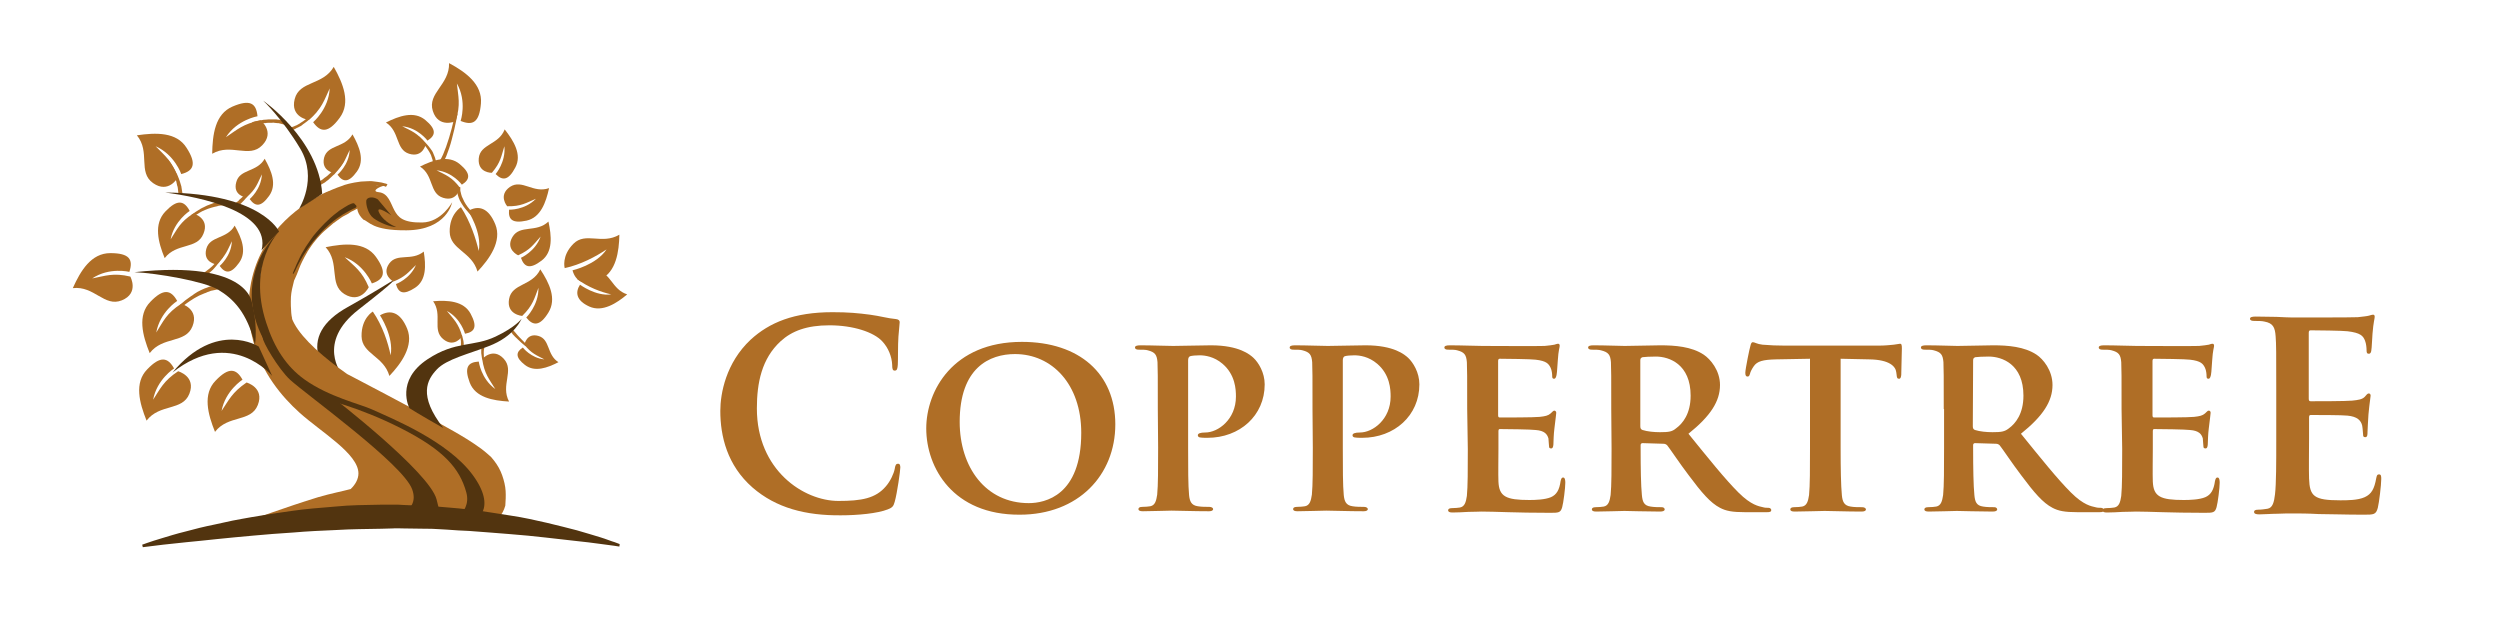 <?xml version="1.0" encoding="utf-8"?><svg version="1.1" id="Layer_1" xmlns="http://www.w3.org/2000/svg" xmlns:xlink="http://www.w3.org/1999/xlink" x="0px" y="0px"	 viewBox="0 0 800 200" enable-background="new 0 0 800 200" xml:space="preserve"><path fill="#AF6E26" d="M147.8,107.2c0,0,0.3,0.9,0.5,1.9c0.1,0.5,0.1,1,0.1,1.4c0,0.4,0,0.7,0,0.7l-1-0.2c0,0,0-0.1,0-0.1	c0-0.1,0-0.2,0.1-0.4c0-0.3,0-0.8,0-1.3c-0.1-0.9-0.3-1.9-0.3-1.9L147.8,107.2"/><path fill="#AF6E26" d="M154.3,115c0,0-0.2-1-0.3-2c0-0.5,0-1,0-1.4c0.1-0.4,0.1-0.7,0.1-0.7l0.9,0.3c0,0,0,0.1,0,0.1	c0,0.1-0.1,0.2-0.1,0.4c-0.1,0.3-0.1,0.8-0.1,1.3c0,1,0.1,1.9,0.1,1.9L154.3,115"/><path fill="#AF6E26" d="M168.2,110.8c0,0-1.3-1-2.5-2.2c-0.6-0.6-1.2-1.1-1.6-1.6c-0.4-0.5-0.6-0.9-0.6-0.9l0.9-0.4	c0,0,0,0.1,0.1,0.2c0.1,0.1,0.1,0.3,0.4,0.5c0.3,0.4,0.9,1.1,1.4,1.6c1.1,1.2,2.3,2.3,2.3,2.3L168.2,110.8"/><path fill="#AF6E26" d="M61.1,68.9c0,0,0.6-0.5,1.5-1.1c0.5-0.3,1-0.6,1.6-1c0.3-0.2,0.6-0.3,1-0.5c0.3-0.2,0.7-0.3,1-0.5	c0.7-0.2,1.4-0.6,2.1-0.8c0.3-0.1,0.7-0.2,1-0.3c0.3-0.1,0.6-0.2,0.9-0.2c1.1-0.2,1.9-0.2,1.9-0.2v1.3c0,0-0.7,0.1-1.8,0.2	c-0.3,0-0.5,0.1-0.8,0.2c-0.3,0.1-0.6,0.1-0.9,0.2c-0.6,0.1-1.3,0.4-2,0.6c-0.3,0.1-0.7,0.3-1,0.4c-0.3,0.1-0.6,0.3-0.9,0.4	C64,68,63.4,68.3,63,68.6c-0.5,0.3-0.8,0.5-1.1,0.7c-0.2,0.2-0.4,0.3-0.4,0.3L61.1,68.9"/><path fill="#AF6E26" d="M71.5,82.1c0,0-0.4,0.6-1.1,1.5c-0.3,0.5-0.8,0.9-1.2,1.5c-0.2,0.3-0.5,0.5-0.7,0.8	c-0.3,0.3-0.5,0.6-0.8,0.8c-0.6,0.5-1.1,1-1.7,1.4c-0.3,0.2-0.6,0.4-0.8,0.6c-0.3,0.2-0.5,0.4-0.8,0.5c-1,0.5-1.7,0.9-1.7,0.9	l-0.4-1.2c0,0,0.6-0.3,1.6-0.8c0.3-0.1,0.5-0.3,0.7-0.4c0.3-0.2,0.5-0.3,0.8-0.5c0.6-0.4,1.1-0.9,1.7-1.3c0.3-0.2,0.5-0.5,0.8-0.7	c0.2-0.2,0.5-0.5,0.7-0.7c0.4-0.5,0.9-0.9,1.2-1.4c0.4-0.4,0.6-0.8,0.8-1c0.2-0.2,0.3-0.4,0.3-0.4L71.5,82.1"/><path fill="#AF6E26" d="M110.2,51.4c0,0-0.4,0.7-1,1.6c-0.3,0.5-0.7,1-1.1,1.5c-0.2,0.3-0.5,0.5-0.7,0.8c-0.2,0.3-0.5,0.6-0.8,0.8	c-0.6,0.5-1.1,1.1-1.6,1.5c-0.3,0.2-0.6,0.4-0.8,0.6c-0.3,0.2-0.5,0.4-0.8,0.5c-1,0.6-1.7,1-1.7,1l-0.5-1.2c0,0,0.6-0.3,1.6-0.8	c0.2-0.1,0.5-0.3,0.7-0.5c0.2-0.2,0.5-0.4,0.8-0.6c0.6-0.4,1-0.9,1.6-1.4c0.3-0.2,0.5-0.5,0.8-0.8c0.2-0.3,0.5-0.5,0.7-0.8	c0.4-0.5,0.9-1,1.1-1.4c0.3-0.4,0.6-0.8,0.8-1s0.3-0.4,0.3-0.4L110.2,51.4"/><path fill="#AF6E26" d="M57.7,97.5c0,0,0.1-0.1,0.4-0.4c0.3-0.2,0.7-0.6,1.2-1c0.5-0.4,1.1-0.8,1.8-1.3c0.3-0.2,0.7-0.4,1-0.7	c0.4-0.2,0.7-0.5,1.1-0.7c0.8-0.4,1.5-0.8,2.3-1.1c0.4-0.1,0.8-0.3,1.1-0.4s0.7-0.3,1-0.3c1.3-0.3,2.1-0.5,2.1-0.5l0.1,1.5	c0,0-0.8,0.1-2,0.4c-0.3,0-0.6,0.2-0.9,0.3s-0.7,0.2-1,0.4c-0.7,0.2-1.4,0.6-2.2,0.9c-0.4,0.2-0.7,0.4-1.1,0.6	c-0.4,0.2-0.7,0.4-1,0.6c-0.6,0.4-1.3,0.8-1.8,1.2c-0.5,0.4-0.9,0.7-1.2,0.9c-0.3,0.2-0.4,0.4-0.4,0.4L57.7,97.5"/><path fill="#AF6E26" d="M82.4,57.2c0,0-0.3,0.7-0.8,1.7c-0.2,0.5-0.6,1.1-0.9,1.7c-0.2,0.3-0.4,0.6-0.6,0.9	c-0.2,0.3-0.4,0.6-0.6,0.9c-0.5,0.6-0.9,1.2-1.4,1.7c-0.2,0.2-0.5,0.5-0.7,0.7c-0.2,0.2-0.4,0.5-0.7,0.6c-0.9,0.7-1.5,1.2-1.5,1.2	l-0.6-1.1c0,0,0.6-0.4,1.4-1c0.2-0.1,0.4-0.3,0.6-0.6c0.2-0.2,0.5-0.4,0.7-0.6c0.5-0.4,0.9-1,1.4-1.5c0.2-0.3,0.4-0.6,0.7-0.8	c0.2-0.3,0.4-0.6,0.6-0.8c0.4-0.6,0.7-1.1,1-1.6c0.3-0.5,0.5-0.8,0.6-1.1c0.1-0.3,0.2-0.4,0.2-0.4L82.4,57.2"/><path fill="#AF6E26" d="M53.7,51c0,0,0.5,0.6,1.1,1.5c0.3,0.5,0.6,1,1,1.6c0.2,0.3,0.3,0.6,0.5,1c0.2,0.3,0.4,0.7,0.5,1	c0.3,0.7,0.6,1.4,0.8,2.1c0.1,0.3,0.2,0.7,0.3,1c0.1,0.3,0.2,0.6,0.2,0.9c0.2,1.2,0.3,1.9,0.3,1.9l-1.3,0c0,0-0.1-0.7-0.2-1.8	c0-0.3-0.1-0.5-0.2-0.8c-0.1-0.3-0.1-0.6-0.2-0.9c-0.1-0.7-0.4-1.3-0.7-2c-0.1-0.3-0.3-0.7-0.4-1c-0.1-0.3-0.3-0.6-0.4-0.9	c-0.3-0.6-0.6-1.2-0.9-1.6c-0.3-0.5-0.5-0.8-0.7-1.1c-0.2-0.2-0.3-0.4-0.3-0.4L53.7,51"/><path fill="#AF6E26" d="M80.7,39.1c0,0,0.6-0.2,1.6-0.4c0.5-0.1,1.1-0.2,1.7-0.3c0.3-0.1,0.6-0.1,1-0.1c0.3,0,0.7-0.1,1-0.1	c0.3,0,0.7,0,1,0c0.3,0,0.7,0,1,0c0.3,0,0.6,0,0.9,0.1c0.3,0,0.6,0,0.8,0.1c1,0.2,1.7,0.4,1.7,0.4l-0.4,1.1c0,0-0.6-0.2-1.5-0.4	c-0.2-0.1-0.5-0.1-0.8-0.1c-0.3,0-0.6-0.1-0.9-0.1c-0.3-0.1-0.6,0-0.9,0c-0.3,0-0.6,0-1,0c-0.3,0-0.6,0-1,0.1c-0.3,0-0.6,0-0.9,0.1	c-0.6,0.1-1.2,0.2-1.6,0.2c-0.5,0.1-0.9,0.2-1.1,0.2c-0.3,0.1-0.4,0.1-0.4,0.1L80.7,39.1"/><path fill="#AF6E26" d="M101.3,35.8c0,0-0.4,0.5-1.1,1.2c-0.3,0.4-0.8,0.8-1.2,1.2c-0.2,0.2-0.5,0.4-0.7,0.6	c-0.3,0.2-0.5,0.4-0.8,0.6c-0.3,0.2-0.6,0.4-0.8,0.6s-0.5,0.4-0.8,0.5c-0.3,0.2-0.6,0.3-0.8,0.4c-0.3,0.1-0.5,0.3-0.7,0.4	c-1,0.4-1.6,0.6-1.6,0.6L92.4,41c0,0,0.6-0.2,1.5-0.5c0.2-0.1,0.4-0.2,0.7-0.3s0.5-0.2,0.8-0.4c0.3-0.1,0.5-0.3,0.8-0.5	c0.3-0.2,0.5-0.3,0.8-0.5c0.3-0.2,0.5-0.4,0.8-0.6c0.2-0.2,0.5-0.4,0.7-0.6c0.5-0.4,0.9-0.8,1.2-1.1c0.4-0.3,0.6-0.6,0.8-0.8	c0.2-0.2,0.3-0.3,0.3-0.3L101.3,35.8"/><path fill="#AF6E26" d="M146.4,36.4c0,0-0.7,4.1-1.8,8.1c-0.5,2-1.2,4-1.8,5.5c-0.3,0.7-0.6,1.3-0.9,1.7c-0.2,0.4-0.4,0.6-0.4,0.6	l-0.9-0.7c0,0,0.1-0.2,0.4-0.6c0.2-0.4,0.5-0.9,0.8-1.6c0.6-1.4,1.3-3.3,1.9-5.3c1.2-3.9,2-8,2-8L146.4,36.4"/><path fill="#AF6E26" d="M134.1,43.7c0,0,0.5,0.4,1.2,1.1s1.6,1.6,2.4,2.7c0.4,0.5,0.8,1.1,1,1.7s0.5,1.1,0.6,1.6	c0.1,0.3,0.1,0.5,0.2,0.7s0.1,0.4,0.1,0.6c0,0.3,0,0.5,0,0.5l-1.1,0c0,0,0-0.2,0-0.4c0-0.1,0-0.3,0-0.5c0-0.2-0.1-0.4-0.1-0.6	c-0.1-0.4-0.3-0.9-0.5-1.5c-0.2-0.5-0.6-1.1-0.9-1.6c-0.7-1.1-1.5-2-2.2-2.7c-0.7-0.7-1.1-1.1-1.1-1.1L134.1,43.7"/><path fill="#AF6E26" d="M151.1,69.2c0,0-0.5-0.4-1.2-1.2s-1.5-1.7-2.2-2.9c-0.4-0.6-0.7-1.2-0.9-1.8c-0.2-0.6-0.4-1.2-0.5-1.7	c0-0.3-0.1-0.5-0.1-0.7c0-0.2,0-0.4,0-0.6c0-0.3,0-0.5,0-0.5l1.1,0.1c0,0,0,0.2,0,0.4c0,0.1,0,0.3,0,0.5c0,0.2,0,0.4,0.1,0.6	c0.1,0.4,0.2,1,0.4,1.5c0.2,0.5,0.5,1.1,0.8,1.7c0.6,1.1,1.4,2.1,2,2.8c0.6,0.7,1.1,1.2,1.1,1.2L151.1,69.2"/><path fill="#52340F" d="M109.4,119.7c0,0-8.3-10,5.3-20.6s11.1-9.4,11.1-9.4s-6.7,4.2-14.6,8.6c-7.9,4.4-11.1,9.9-9.1,16.3	C107.8,118.5,109.4,119.7,109.4,119.7"/><path fill="#AF6E26" d="M58,97.2c0,0,5.8,1.6,3.6,7.2s-9.5,3.1-13.7,8.6c-2.3-5.7-4-12.1,0.2-16.4c4.2-4.4,6.6-3.9,8.6-0.3	c0,0-5.5,3.5-6.7,10.1C52.3,102.8,53.2,100.3,58,97.2"/><path fill="#AF6E26" d="M57,118.8c0,0,5.8,1.6,3.6,7.2c-2.2,5.6-9.5,3.1-13.7,8.6c-2.3-5.7-4-12.1,0.2-16.4c4.2-4.4,6.6-3.9,8.6-0.3	c0,0-5.5,3.5-6.7,10C51.3,124.4,52.3,121.9,57,118.8"/><path fill="#AF6E26" d="M78.9,122.4c0,0,5.8,1.6,3.6,7.2c-2.2,5.6-9.5,3.1-13.7,8.6c-2.3-5.7-4-12.1,0.2-16.4	c4.2-4.4,6.6-3.9,8.6-0.3c0,0-5.5,3.5-6.7,10C73.2,128.1,74.2,125.6,78.9,122.4"/><path fill="#AF6E26" d="M61.9,68.3c0,0,5.3,1.5,3.2,6.5c-2,5.1-8.6,2.8-12.4,7.8c-2.1-5.1-3.6-10.9,0.2-14.9c3.8-4,6-3.6,7.8-0.2	c0,0-5,3.2-6.1,9.1C56.7,73.4,57.5,71.1,61.9,68.3"/><path fill="#AF6E26" d="M145.8,38.8c0,0-5.5,2.4-7.3-3.3s5.4-8.4,5.2-15.3c5.4,2.9,10.7,6.8,10.2,12.9c-0.5,6.1-2.6,7.2-6.5,5.6	c0,0,2.1-6.2-1.2-12C146.6,30.8,147.5,33.4,145.8,38.8"/><path fill="#AF6E26" d="M136.3,46c0,0-0.9,4.6-5.4,3.2c-4.4-1.4-2.9-7.1-7.4-10c4.2-2.1,9-3.8,12.6-0.8c3.6,3,3.4,4.9,0.7,6.6	c0,0-3-4.1-8.1-4.6C131.6,41.9,133.6,42.5,136.3,46"/><path fill="#AF6E26" d="M147.2,60.1c0,0-0.9,4.6-5.4,3.2s-2.9-7.1-7.4-10c4.2-2.1,9.1-3.8,12.7-0.8c3.6,3,3.4,4.9,0.7,6.6	c0,0-3-4.1-8.1-4.6C142.6,56,144.6,56.6,147.2,60.1"/><path fill="#AF6E26" d="M157.4,55.3c0,0-4.6,0.1-4.2-4.6s6.4-4.3,8.3-9.3c2.9,3.7,5.6,8.1,3.4,12.2c-2.2,4.2-4.1,4.3-6.3,2.1	c0,0,3.3-3.8,2.8-8.9C160.4,49.9,160.3,51.9,157.4,55.3"/><path fill="#AF6E26" d="M162.3,66c0,0-3-3.5,0.9-6.2c3.9-2.6,7.4,2.2,12.5,0.4c-1,4.6-2.7,9.4-7.2,10.4c-4.6,1-5.9-0.4-5.6-3.5	c0,0,5,0.2,8.6-3.5C168.4,64.9,166.7,66.1,162.3,66"/><path fill="#AF6E26" d="M147.9,107.6c0,0-2.5,3.9-6.1,0.9s-0.1-7.7-3.2-12.1c4.7-0.4,9.8-0.1,12,4c2.2,4.1,1.4,5.8-1.8,6.4	c0,0-1.3-4.9-5.8-7.3C145.1,102.1,146.7,103.4,147.9,107.6"/><path fill="#AF6E26" d="M165.8,81.7c0,0-4.2-1.9-1.8-5.9c2.4-4,7.6-1.2,11.5-4.9c1,4.6,1.5,9.7-2.2,12.5c-3.7,2.8-5.5,2.2-6.6-0.9	c0,0,4.6-2,6.3-6.8C170.8,78.1,169.8,79.9,165.8,81.7"/><path fill="#AF6E26" d="M167.1,101.1c0,0-5.1-0.4-4.2-5.4c0.9-5.1,7.4-4.1,10-9.5c2.9,4.4,5.3,9.4,2.6,13.8s-4.9,4.4-7.1,1.6	c0,0,4-3.9,3.9-9.5C171,95.4,170.6,97.7,167.1,101.1"/><path fill="#AF6E26" d="M154.3,114.9c0,0,3.4-3.9,6.9-0.1s-1.1,8.4,1.7,13.7c-5.2-0.3-10.8-1.3-12.6-6.1s-0.6-6.5,2.9-6.7	c0,0,0.7,5.5,5.3,8.8C156.6,121.4,155,119.7,154.3,114.9"/><path fill="#AF6E26" d="M167.8,110.3c0,0,0.7-3.9,4.5-2.8s2.6,6,6.4,8.4c-3.5,1.8-7.6,3.3-10.7,0.9s-3-4.1-0.7-5.6	c0,0,2.6,3.4,6.9,3.8C171.8,113.7,170.1,113.2,167.8,110.3"/><path fill="#AF6E26" d="M56.9,56.8c0,0-2.9,5.3-7.9,1.8s-0.8-10-5.2-15.3c6.1-0.9,12.7-1.1,15.9,4c3.3,5.1,2.3,7.4-1.7,8.4	c0,0-2.1-6.2-8.2-8.9C52.8,49.9,55,51.4,56.9,56.8"/><path fill="#AF6E26" d="M83.4,38.5c0,0,4.7,3.7,0.5,8c-4.2,4.3-10-0.8-16,2.7c0.1-6.1,0.9-12.7,6.5-15.1c5.6-2.4,7.6-1.1,8,3.1	c0,0-6.5,1.1-10.1,6.7C75.9,41.5,77.8,39.6,83.4,38.5"/><path fill="#AF6E26" d="M98.8,38.4c0,0-6-0.8-4.5-6.7c1.5-5.9,9-4.3,12.5-10.3c3,5.3,5.5,11.4,1.9,16.3c-3.6,4.9-6.1,4.8-8.5,1.4	c0,0,5-4.2,5.3-10.8C103.7,32.1,103.1,34.7,98.8,38.4"/><path fill="#AF6E26" d="M118,91.9c0,0-2.6,5.4-7.8,2.2c-5.1-3.2-1.3-9.9-6-15c6-1.2,12.6-1.8,16.1,3.1s2.7,7.2-1.3,8.5	c0,0-2.5-6.1-8.7-8.4C113.5,85.3,115.8,86.7,118,91.9"/><path fill="#AF6E26" d="M78.8,63.2c0,0-4.4-0.6-3.2-4.9c1.1-4.3,6.6-3.1,9.1-7.5c2.2,3.9,4,8.3,1.4,11.9c-2.6,3.6-4.4,3.5-6.2,1	c0,0,3.7-3.1,3.9-7.9C82.4,58.6,82,60.5,78.8,63.2"/><path fill="#AF6E26" d="M69.2,84.6c0,0-4.3-0.6-3.2-4.9c1.1-4.3,6.6-3.1,9.1-7.5c2.2,3.9,4,8.3,1.4,11.9c-2.6,3.6-4.4,3.5-6.2,1	c0,0,3.7-3.1,3.9-7.9C72.8,80,72.3,81.9,69.2,84.6"/><path fill="#AF6E26" d="M107,55.4c0,0-4.3-0.6-3.3-4.9c1.1-4.3,6.6-3.1,9.1-7.5c2.2,3.9,4,8.3,1.4,11.9c-2.6,3.6-4.4,3.5-6.2,1	c0,0,3.7-3.1,3.9-7.9C110.5,50.8,110.1,52.7,107,55.4"/><path fill="#AF6E26" d="M125.9,90.1c0,0-3.9-2.1-1.4-5.7s7.2-0.7,11.1-3.9c0.7,4.4,0.9,9.2-2.8,11.6c-3.7,2.4-5.3,1.7-6.1-1.2	c0,0,4.5-1.6,6.4-6.1C130.8,87,129.7,88.6,125.9,90.1"/><path fill="#AF6E26" d="M41.7,88.5c0,0,2.9,5.3-2.7,7.6c-5.6,2.3-8.8-4.7-15.7-3.9c2.5-5.6,5.9-11.2,12-11.2c6.1,0,7.4,2,6.1,6	c0,0-6.4-1.6-11.9,2.1C33.7,88.3,36.2,87.2,41.7,88.5"/><path fill="#AF6E26" d="M147.5,66.3c0,0-3.7,2.2-3.6,7.9c0.1,5.7,7.1,6.3,8.9,12.7c3.8-4,7.9-9.7,5.7-15.1c-2.2-5.4-5.4-6.2-8.7-4.3	c0,0,4.5,6.8,3.4,12.8C152.3,76.4,150.5,70.9,147.5,66.3"/><path fill="#AF6E26" d="M119.3,99.7c0,0-3.7,2.1-3.6,7.9c0.1,5.7,7.1,6.3,8.9,12.7c3.8-4,7.9-9.7,5.7-15.1c-2.2-5.4-5.4-6.2-8.7-4.3	c0,0,4.5,6.8,3.4,12.8C124.2,109.7,122.4,104.2,119.3,99.7"/><path fill="#AF6E26" d="M180.7,85.8c0,0-1.1-3.9,2.8-7.8s9.1,0.4,14.7-2.9c-0.1,5.3-1,12-6.1,14.3c-5.1,2.3-7.9,0.7-8.9-2.9	c0,0,7.6-1.7,10.9-6.7C190.7,82.1,185.8,84.7,180.7,85.8"/><path fill="#AF6E26" d="M184.7,89.3c0,0,1.8-2.8,6.3-2.5s4.7,5.8,9.7,7.4c-3.3,2.8-7.9,5.8-12.1,3.9s-4.6-4.5-3-7	c0,0,5.1,3.8,10,3.1C192.4,93.5,188.1,91.9,184.7,89.3"/><path fill="#AF6E26" d="M161.8,157.1c-0.1-1.6-0.5-3.3-1.1-5c-0.6-1.7-1.5-3.3-2.6-4.7c-0.3-0.4-0.6-0.7-0.9-1.1l-1-0.9	c-0.8-0.7-1.4-1.2-2.2-1.8c-3-2.2-6.3-4.2-9.7-6.1c-3.4-1.9-6.8-3.8-10.3-5.7c-6.9-3.7-13.9-7.4-20.4-10.8c-0.8-0.4-1.7-0.9-2.5-1.3	c-7.3-5.1-14.2-11.1-16.9-16.1c-0.3-0.6-0.6-1.1-0.8-1.7l0.1,0c0,0-0.2-0.6-0.3-1.8c-0.1-1.2-0.2-3-0.1-5.1c0.1-1.6,0.5-3.3,1-5.2	c0.6-1.3,1.2-2.6,1.6-3.8c0.5-1.4,1.4-3.2,2.5-5.1c0.1-0.1,0.2-0.3,0.2-0.4c0.4-0.6,0.8-1.2,1.2-1.8c0.4-0.6,0.9-1.2,1.3-1.7	c0.4-0.5,0.9-1.1,1.4-1.6c0.5-0.5,0.9-1,1.4-1.4c1-0.9,2-1.7,2.9-2.5c1-0.7,1.9-1.4,2.8-2c0.2-0.1,0.3-0.2,0.5-0.3	c0.9-0.4,1.7-0.9,2.4-1.4c0.6-0.3,1.2-0.6,1.6-0.8c1.1-0.6,1.8-0.8,1.8-0.8l-0.3-0.7c0,0-0.2,0.1-0.5,0.2c2.2-2.1,3.1-3.9,3.1-3.9	l2.7-2.2l-0.3-0.4c0,0,0,0,0,0c0.9,0.1,1.7,0.2,2.3,0.3c0.3,0.1,0.5,0.1,0.6,0.2c0.1,0,0.2,0.1,0.2,0.1L124,59c0,0-0.1,0-0.2-0.1	c-0.1-0.1-0.4-0.2-0.6-0.2c-0.6-0.2-1.4-0.4-2.4-0.5c-0.5-0.1-1.1-0.1-1.6-0.2c-0.6-0.1-1.2,0-1.8,0c-0.6,0-1.3,0.1-1.9,0.1	c-0.6,0.1-1.3,0.2-2,0.3c-0.7,0.1-1.3,0.3-1.9,0.4c-0.6,0.2-1.3,0.3-1.9,0.6c-0.6,0.2-1.2,0.4-1.7,0.6c-0.5,0.2-1,0.4-1.5,0.6	c-0.4,0.2-0.8,0.3-1.1,0.5l-0.1,0c-1,0.4-2.8,1.2-4.9,2.5c-0.4,0.2-0.7,0.4-1.1,0.7c-7.9,4.9-19.9,15.4-19.7,34.5	c0,3.8,0.6,7.3,1.5,10.6c2.8,9.9,8.9,17.4,14.8,22.7c6.9,6.2,18.8,13.1,18.8,19.4c0,1.7-0.9,3.5-2.5,5c-2.6,0.7-6.3,1.4-10.4,2.6	c-10.1,3.1-22.1,7.5-22.1,7.5s39-0.6,68,0.7c-0.9,0-1.7,0.1-2.2,0.1c-0.9,0-1.4,0-1.4,0v0.6c0,0,0.5,0,1.4,0c0.9,0,2.3,0,4,0	c1.7-0.1,3.8,0,6.3-0.6c1.2-0.3,2.6-0.7,3.7-1.7c1.1-1,1.8-2.5,2.2-3.9C161.8,160.3,161.9,158.7,161.8,157.1 M82.4,103.4	c-0.9-2.9-1.4-5.6-1.2-7.6c0.3-3.6,0-8.5,3.3-14.6C83.2,86.4,82,96.3,82.4,103.4z"/><path fill="#52340F" d="M123.7,165.7c0,0,11.1-1,8.2-9.1s-34-30.4-39.1-35.1c-3.7-3.4-8.9-12.3-8.7-13.4l-1.2-3.8l6.4,10.4l10.2,9.6	l6.9,2.8c0,0,31,23.9,33.3,32.7C141.8,167.9,141.5,165.9,123.7,165.7"/><path fill="#52340F" d="M89.3,74.1c0,0-10.3,10.3-4.1,29.2c2.6,8.1,6.5,14,12.2,18.1c7.8,5.6,17.9,7.9,21.6,9.6	c6.4,2.9,24.2,10.1,32.2,20.9c8,10.8,1.5,15.4-2.1,15.4S142,168,142,168s9.3-3,7.2-10.5c-2.1-7.5-7-13.4-20.8-20.4	c-13.7-7-25.5-9.6-25.5-9.6s-20.2-11.6-22.2-30.4C79.9,89.8,82.3,80.9,89.3,74.1"/><path fill="#AF6E26" d="M123.9,59.4c-1.2-0.4-5.8,1.8-2.7,2.1s3.8,3.6,5,5.8c1.2,2.2,2.7,4,8.9,3.9s9.6-6.5,9.6-6.5s-1.6,8.9-14.6,9	c-11.1,0.1-12-2.9-13.8-3.4c-3.9-3.7-0.9-6.9-0.9-6.9C114,60.9,119.9,58.4,123.9,59.4"/><path fill="#52340F" d="M120.9,63.8c-1.5-1-3.6-0.8-3.7,0.5c-0.1,1.3,0.6,4.2,2.3,5.5c1.7,1.3,5.6,3,7.3,2.8	c-1.7-0.5-4.7-2.5-5.6-4.8c-0.9-2.3,4,1.1,4,1.1"/><path fill="#52340F" d="M113.6,66.6c0,0-0.1,0-0.3,0.1c-0.2,0.1-0.5,0.2-0.8,0.4c-0.7,0.3-1.7,0.9-2.9,1.6c-0.6,0.4-1.2,0.8-1.8,1.2	s-1.3,1-1.9,1.5c-0.7,0.5-1.3,1.2-2,1.8c-0.6,0.6-1.3,1.3-1.9,2c-0.6,0.7-1.2,1.4-1.8,2.1c-0.5,0.7-1.1,1.4-1.6,2.1	c-0.5,0.7-0.9,1.4-1.4,2.1c-0.4,0.7-0.8,1.3-1.1,1.9c-0.3,0.6-0.7,1.2-0.9,1.7c-0.2,0.5-0.5,0.9-0.6,1.3c-0.4,0.7-0.6,1.1-0.6,1.1v0	c0,0.1-0.1,0.1-0.2,0.1s-0.1-0.1-0.1-0.2c0,0,0.2-0.4,0.5-1.2c0.2-0.4,0.4-0.8,0.6-1.4c0.2-0.5,0.5-1.1,0.8-1.7s0.6-1.3,1-2	c0.4-0.7,0.8-1.4,1.3-2.2c0.5-0.7,1-1.5,1.5-2.2c0.5-0.8,1.1-1.5,1.7-2.2c0.6-0.7,1.2-1.4,1.9-2.1c0.6-0.7,1.3-1.3,1.9-1.9	c0.6-0.6,1.3-1.2,1.9-1.7c0.6-0.5,1.3-1,1.8-1.4c1.2-0.8,2.2-1.4,2.9-1.8c0.4-0.2,0.7-0.3,0.9-0.4c0.2-0.1,0.3-0.1,0.3-0.1	c0.4-0.2,0.8,0,1,0.4C114.3,65.9,114.1,66.4,113.6,66.6C113.7,66.6,113.7,66.6,113.6,66.6L113.6,66.6"/><path fill="#52340F" d="M87.1,120.3c0,0-13.2-15.9-31.9-1.1c14.1-17,27.6-8.3,27.6-8.3L87.1,120.3"/><path fill="#52340F" d="M89.3,74.1c0,0-5.4-12.2-36.5-12.5c11.5,1.5,34,6.1,30.9,18.5C88.3,74.9,89.3,74.1,89.3,74.1"/><path fill="#52340F" d="M80.7,97.4c0,0-0.1-14.4-37.7-10.3c7.2,0.3,22.3,2.9,26.8,5.6c4.7,2.8,9.3,7.2,11.8,17.6	C82.5,103.5,80.7,97.4,80.7,97.4"/><path fill="#52340F" d="M95.7,66.8c0,0,6.1-9.6,0.4-19.2c-5.7-9.6-11.9-15.4-11.9-15.4S102,44.6,103.1,62	C99.6,64.4,95.7,66.8,95.7,66.8"/><path fill="#52340F" d="M131,130.6c0,0-4.6-8.8,5.9-15.7c9-5.9,14.5-3.8,21.7-7.2c6.5-3.1,8.3-5.7,8.3-5.7s-2.1,5.6-10.6,8.8	c-6.1,2.4-13.4,4.1-16.5,7.4c-3.1,3.3-6.1,8.3,2.1,18.8C134.1,132.6,131,130.6,131,130.6"/><g id="CopperTree">	<path fill="#AF6E26" d="M240.8,156c-8.1-7.1-10.3-16.4-10.3-24.5c0-5.6,1.8-15.4,9.7-22.8c6-5.5,13.9-8.8,26.2-8.8		c5.1,0,8.2,0.3,12,0.8c3.1,0.4,5.8,1.2,8.3,1.4c0.9,0.1,1.2,0.5,1.2,1c0,0.7-0.2,1.7-0.4,4.6c-0.2,2.7-0.1,7.3-0.2,9		c-0.1,1.2-0.2,1.9-1,1.9c-0.7,0-0.8-0.7-0.8-1.8c-0.1-2.6-1.2-5.5-3.2-7.6c-2.7-2.9-9.2-5.1-16.9-5.1c-7.2,0-12,1.8-15.6,5.1		c-6.1,5.6-7.6,13.4-7.6,21.5c0,19.8,15,29.6,26.1,29.6c7.4,0,11.9-0.8,15.2-4.7c1.4-1.6,2.5-4,2.8-5.5c0.2-1.3,0.4-1.7,1.1-1.7		c0.6,0,0.7,0.6,0.7,1.2c0,1-1,8.2-1.8,11c-0.4,1.4-0.7,1.8-2.2,2.4c-3.3,1.3-9.6,1.9-15,1.9C257.9,165,248.4,162.6,240.8,156"/>	<path fill="#AF6E26" d="M296.4,137.1c0-12,8.5-27.7,30.6-27.7c18.4,0,29.9,10.2,29.9,26.4c0,16.2-11.8,28.9-30.6,28.9		C305,164.8,296.4,149.7,296.4,137.1 M346,138.5c0-15.6-9.4-25.2-21.2-25.2c-8.1,0-17.7,4.3-17.7,21.7c0,14.5,8.3,26,22.1,26		C334.4,161,346,158.6,346,138.5z"/>	<path fill="#AF6E26" d="M370.5,130.9c0-10.7,0-12.7-0.1-15c-0.2-2.4-0.8-3.2-3.1-3.8c-0.6-0.2-1.8-0.2-2.9-0.2		c-0.7,0-1.2-0.2-1.2-0.7c0-0.5,0.6-0.7,1.7-0.7c3.8,0,8.5,0.2,10.5,0.2c3,0,8.8-0.2,12.1-0.2c9.1,0,12.5,3,13.6,4		c1.6,1.5,3.6,4.7,3.6,8.5c0,10-8,17.1-18.3,17.1c-0.3,0-1.8,0-2.2-0.1c-0.4,0-0.9-0.2-0.9-0.7c0-0.6,0.8-0.9,2.4-0.9		c4.1,0,9.8-4.2,9.8-11.5c0-2.3-0.2-7-4.3-10.5c-2.7-2.3-5.6-2.7-7.3-2.7c-1.1,0-2.5,0.1-3.1,0.3c-0.4,0.2-0.6,0.6-0.6,1.3v28		c0,6.5,0,12,0.3,15.1c0.2,2,0.7,3.3,2.8,3.6c1.1,0.2,2.7,0.2,3.7,0.2c0.8,0,1.2,0.4,1.2,0.7c0,0.5-0.6,0.7-1.3,0.7		c-4.9,0-10.1-0.2-12-0.2c-1.7,0-6.3,0.2-9.2,0.2c-0.9,0-1.4-0.2-1.4-0.7c0-0.3,0.2-0.7,1.2-0.7c1.1,0,1.9-0.1,2.6-0.2		c1.5-0.3,1.9-1.7,2.2-3.7c0.3-3,0.3-8.5,0.3-15L370.5,130.9"/>	<path fill="#AF6E26" d="M420,130.9c0-10.7,0-12.7-0.1-15c-0.2-2.4-0.8-3.2-3.1-3.8c-0.6-0.2-1.8-0.2-2.9-0.2		c-0.7,0-1.2-0.2-1.2-0.7c0-0.5,0.6-0.7,1.7-0.7c3.8,0,8.5,0.2,10.5,0.2c3,0,8.8-0.2,12.1-0.2c9.1,0,12.5,3,13.6,4		c1.6,1.5,3.6,4.7,3.6,8.5c0,10-8,17.1-18.3,17.1c-0.3,0-1.8,0-2.2-0.1c-0.4,0-0.9-0.2-0.9-0.7c0-0.6,0.8-0.9,2.4-0.9		c4.1,0,9.8-4.2,9.8-11.5c0-2.3-0.2-7-4.3-10.5c-2.7-2.3-5.6-2.7-7.3-2.7c-1.1,0-2.5,0.1-3.1,0.3c-0.4,0.2-0.6,0.6-0.6,1.3v28		c0,6.5,0,12,0.3,15.1c0.2,2,0.7,3.3,2.8,3.6c1.1,0.2,2.7,0.2,3.7,0.2c0.8,0,1.2,0.4,1.2,0.7c0,0.5-0.6,0.7-1.3,0.7		c-4.9,0-10-0.2-12-0.2c-1.7,0-6.3,0.2-9.2,0.2c-0.9,0-1.4-0.2-1.4-0.7c0-0.3,0.2-0.7,1.2-0.7c1.1,0,1.9-0.1,2.6-0.2		c1.5-0.3,1.9-1.7,2.2-3.7c0.3-3,0.3-8.5,0.3-15L420,130.9"/>	<path fill="#AF6E26" d="M469.5,130.9c0-10.7,0-12.7-0.1-15c-0.2-2.4-0.8-3.2-3.1-3.8c-0.6-0.2-1.8-0.2-2.9-0.2		c-0.7,0-1.2-0.2-1.2-0.7c0-0.5,0.6-0.7,1.7-0.7c3.8,0,8.5,0.2,10.5,0.2c2.3,0,18.5,0.1,19.9,0c1.3-0.1,2.5-0.3,3.1-0.4		c0.4-0.1,0.8-0.3,1.2-0.3c0.4,0,0.5,0.3,0.5,0.7c0,0.5-0.4,1.3-0.6,4.6c-0.1,0.7-0.2,3.8-0.4,4.7c-0.1,0.3-0.2,1.2-0.8,1.2		c-0.5,0-0.6-0.3-0.6-0.9c0-0.5-0.1-1.8-0.5-2.6c-0.6-1.2-1.2-2.2-4.8-2.6c-1.2-0.2-10-0.3-11.5-0.3c-0.3,0-0.5,0.2-0.5,0.7v17.4		c0,0.4,0.1,0.7,0.5,0.7c1.7,0,11.1,0,12.8-0.2c1.8-0.2,2.7-0.4,3.5-1.1c0.6-0.5,0.8-0.9,1.2-0.9c0.3,0,0.6,0.3,0.6,0.7		s-0.2,1.6-0.6,5.1c-0.2,1.4-0.3,4.2-0.3,4.7c0,0.6-0.1,1.6-0.7,1.6c-0.5,0-0.7-0.2-0.7-0.6c-0.1-0.7-0.1-1.7-0.2-2.6		c-0.4-1.4-1.3-2.5-4.1-2.7c-1.3-0.2-9.6-0.3-11.5-0.3c-0.3,0-0.4,0.3-0.4,0.7v5.6c0,2.4-0.1,8.4,0,10.5c0.2,4.8,2.4,5.9,9.9,5.9		c1.9,0,5-0.1,6.9-0.9c1.8-0.8,2.7-2.3,3.1-5.2c0.2-0.7,0.3-1.1,0.8-1.1c0.6,0,0.7,0.9,0.7,1.7c0,1.6-0.6,6.4-1,7.8		c-0.5,1.8-1.2,1.8-3.9,1.8c-5.5,0-9.9-0.1-13.4-0.2c-3.6-0.1-6.3-0.2-8.5-0.2c-0.8,0-2.4,0.1-4.2,0.1c-1.8,0.1-3.6,0.2-5.1,0.2		c-0.9,0-1.4-0.2-1.4-0.7c0-0.3,0.2-0.7,1.2-0.7c1.1,0,1.9-0.1,2.6-0.2c1.5-0.3,1.9-1.7,2.2-3.7c0.3-3,0.3-8.5,0.3-15L469.5,130.9"		/>	<path fill="#AF6E26" d="M515.6,130.9c0-10.7,0-12.7-0.1-15c-0.2-2.4-0.8-3.2-3.2-3.8c-0.6-0.2-1.8-0.2-2.9-0.2		c-0.7,0-1.2-0.2-1.2-0.7c0-0.5,0.6-0.7,1.7-0.7c3.8,0,8.5,0.2,10,0.2c2.5,0,9.1-0.2,11.4-0.2c4.7,0,10,0.4,13.9,3		c2.1,1.4,5.2,5,5.2,9.7c0,5.2-3,9.9-10.1,15.6c6.5,8,11.6,14.4,16,18.8c4.1,4.1,6.6,4.4,7.8,4.7c0.7,0.2,1.2,0.2,1.8,0.2		c0.6,0,0.9,0.4,0.9,0.7c0,0.6-0.5,0.7-1.4,0.7h-7c-4.1,0-6.1-0.4-8-1.4c-3.1-1.6-5.9-4.9-10-10.4c-2.9-3.8-6-8.5-6.9-9.6		c-0.4-0.4-0.8-0.5-1.3-0.5l-6.6-0.2c-0.3,0-0.6,0.2-0.6,0.6v1c0,6.6,0.1,12,0.4,15c0.2,2.1,0.6,3.4,2.8,3.7		c1.1,0.2,2.7,0.2,3.6,0.2c0.6,0,0.9,0.4,0.9,0.7c0,0.5-0.6,0.7-1.5,0.7c-4.2,0-10.3-0.2-11.4-0.2c-1.4,0-6.1,0.2-9,0.2		c-0.9,0-1.4-0.2-1.4-0.7c0-0.3,0.2-0.7,1.2-0.7c1.1,0,1.9-0.1,2.6-0.2c1.5-0.3,1.9-1.7,2.2-3.7c0.3-3,0.3-8.5,0.3-15L515.6,130.9		 M524.9,136.4c0,0.7,0.2,1,0.7,1.2c1.6,0.5,3.7,0.7,5.6,0.7c2.9,0,3.9-0.2,5.1-1.2c2.2-1.6,4.7-4.7,4.7-10.5		c0-10-6.8-12.5-11.1-12.5c-1.8,0-3.6,0.1-4.3,0.2c-0.5,0.2-0.7,0.4-0.7,1V136.4L524.9,136.4z"/>	<path fill="#AF6E26" d="M579.2,114.8l-10.9,0.2c-4.2,0.1-6,0.6-7.1,2.2c-0.7,1-1.1,1.9-1.2,2.4c-0.2,0.6-0.3,0.9-0.8,0.9		s-0.7-0.4-0.7-1.2c0-1.2,1.4-8,1.6-8.5c0.2-0.9,0.4-1.3,0.8-1.3c0.6,0,1.3,0.6,3.1,0.8c2.2,0.2,4.9,0.3,7.3,0.3H601		c2.3,0,3.9-0.2,5-0.3c1.2-0.2,1.8-0.3,2-0.3c0.5,0,0.6,0.4,0.6,1.5c0,1.5-0.2,6.7-0.2,8.5c-0.1,0.7-0.2,1.2-0.7,1.2		c-0.6,0-0.7-0.3-0.8-1.4l-0.1-0.7c-0.2-1.8-2.1-4-8.6-4.1l-9.2-0.2v28.6c0,6.5,0.1,12,0.4,15.1c0.2,2,0.7,3.3,2.8,3.6		c1,0.2,2.7,0.2,3.7,0.2c0.8,0,1.2,0.4,1.2,0.7c0,0.5-0.6,0.7-1.4,0.7c-4.8,0-9.7-0.2-11.8-0.2c-1.7,0-6.6,0.2-9.6,0.2		c-0.9,0-1.4-0.2-1.4-0.7c0-0.3,0.2-0.7,1.2-0.7c1.1,0,2-0.1,2.6-0.2c1.5-0.3,1.9-1.7,2.2-3.7c0.3-3,0.3-8.5,0.3-15L579.2,114.8"/>	<path fill="#AF6E26" d="M622,130.9c0-10.7,0-12.7-0.1-15c-0.2-2.4-0.8-3.2-3.1-3.8c-0.6-0.2-1.8-0.2-2.9-0.2		c-0.7,0-1.2-0.2-1.2-0.7c0-0.5,0.6-0.7,1.7-0.7c3.8,0,8.5,0.2,10,0.2c2.5,0,9.1-0.2,11.4-0.2c4.7,0,10,0.4,13.9,3		c2.1,1.4,5.1,5,5.1,9.7c0,5.2-3,9.9-10.1,15.6c6.5,8,11.6,14.4,16,18.8c4.1,4.1,6.6,4.4,7.8,4.7c0.7,0.2,1.2,0.2,1.8,0.2		c0.6,0,0.9,0.4,0.9,0.7c0,0.6-0.5,0.7-1.4,0.7h-7c-4.1,0-6.1-0.4-8-1.4c-3.1-1.6-5.9-4.9-10-10.4c-2.9-3.8-6-8.5-6.9-9.6		c-0.4-0.4-0.8-0.5-1.3-0.5l-6.6-0.2c-0.3,0-0.6,0.2-0.6,0.6v1c0,6.6,0.1,12,0.4,15c0.2,2.1,0.6,3.4,2.8,3.7		c1.1,0.2,2.7,0.2,3.6,0.2c0.6,0,0.9,0.4,0.9,0.7c0,0.5-0.6,0.7-1.5,0.7c-4.2,0-10.3-0.2-11.4-0.2c-1.4,0-6.1,0.2-9,0.2		c-0.9,0-1.4-0.2-1.4-0.7c0-0.3,0.2-0.7,1.2-0.7c1.1,0,1.9-0.1,2.6-0.2c1.5-0.3,1.9-1.7,2.2-3.7c0.3-3,0.3-8.5,0.3-15V130.9		 M631.3,136.4c0,0.7,0.2,1,0.7,1.2c1.6,0.5,3.7,0.7,5.6,0.7c2.9,0,3.9-0.2,5.2-1.2c2.2-1.6,4.7-4.7,4.7-10.5		c0-10-6.8-12.5-11.1-12.5c-1.8,0-3.6,0.1-4.3,0.2c-0.5,0.2-0.7,0.4-0.7,1L631.3,136.4L631.3,136.4z"/>	<path fill="#AF6E26" d="M678.9,130.9c0-10.7,0-12.7-0.1-15c-0.2-2.4-0.8-3.2-3.1-3.8c-0.6-0.2-1.8-0.2-2.9-0.2		c-0.7,0-1.2-0.2-1.2-0.7c0-0.5,0.6-0.7,1.7-0.7c3.8,0,8.5,0.2,10.5,0.2c2.3,0,18.5,0.1,19.9,0c1.3-0.1,2.5-0.3,3.1-0.4		c0.4-0.1,0.8-0.3,1.2-0.3c0.4,0,0.5,0.3,0.5,0.7c0,0.5-0.4,1.3-0.6,4.6c-0.1,0.7-0.2,3.8-0.4,4.7c-0.1,0.3-0.2,1.2-0.8,1.2		c-0.5,0-0.6-0.3-0.6-0.9c0-0.5-0.1-1.8-0.5-2.6c-0.6-1.2-1.2-2.2-4.8-2.6c-1.2-0.2-10-0.3-11.5-0.3c-0.3,0-0.5,0.2-0.5,0.7v17.4		c0,0.4,0.1,0.7,0.5,0.7c1.7,0,11.1,0,12.8-0.2c1.8-0.2,2.7-0.4,3.5-1.1c0.6-0.5,0.8-0.9,1.2-0.9s0.6,0.3,0.6,0.7s-0.2,1.6-0.6,5.1		c-0.2,1.4-0.3,4.2-0.3,4.7c0,0.6-0.1,1.6-0.7,1.6c-0.5,0-0.7-0.2-0.7-0.6c-0.1-0.7-0.1-1.7-0.2-2.6c-0.4-1.4-1.3-2.5-4.1-2.7		c-1.3-0.2-9.6-0.3-11.5-0.3c-0.3,0-0.4,0.3-0.4,0.7v5.6c0,2.4-0.1,8.4,0,10.5c0.2,4.8,2.4,5.9,9.9,5.9c1.9,0,5-0.1,6.9-0.9		c1.8-0.8,2.7-2.3,3.1-5.2c0.2-0.7,0.3-1.1,0.8-1.1c0.6,0,0.7,0.9,0.7,1.7c0,1.6-0.6,6.4-1,7.8c-0.5,1.8-1.2,1.8-3.9,1.8		c-5.5,0-9.9-0.1-13.4-0.2c-3.6-0.1-6.3-0.2-8.5-0.2c-0.8,0-2.4,0.1-4.2,0.1c-1.8,0.1-3.6,0.2-5.1,0.2c-0.9,0-1.4-0.2-1.4-0.7		c0-0.3,0.2-0.7,1.2-0.7c1.1,0,1.9-0.1,2.6-0.2c1.5-0.3,1.9-1.7,2.2-3.7c0.3-3,0.3-8.5,0.3-15L678.9,130.9"/>	<path fill="#AF6E26" d="M728.4,125.2c0-12.6,0-15-0.2-17.6c-0.2-2.8-0.8-4.2-3.6-4.7c-0.7-0.2-2.1-0.2-3.2-0.2		c-0.9,0-1.4-0.2-1.4-0.7s0.6-0.7,1.8-0.7c2.2,0,4.7,0.1,6.7,0.1c2.2,0.1,4.1,0.2,5.2,0.2c2.7,0,19.2,0,20.8-0.1		c1.6-0.2,2.9-0.3,3.6-0.5c0.4-0.1,0.9-0.3,1.3-0.3s0.5,0.3,0.5,0.7c0,0.6-0.4,1.6-0.7,5.4c-0.1,0.8-0.2,4.5-0.4,5.5		c-0.1,0.4-0.2,0.9-0.8,0.9s-0.7-0.4-0.7-1.2c0-0.6-0.1-2-0.5-3c-0.6-1.5-1.4-2.5-5.6-3c-1.4-0.2-10.1-0.3-11.8-0.3		c-0.4,0-0.6,0.2-0.6,0.8v21c0,0.6,0.1,0.9,0.6,0.9c1.8,0,11.4,0,13.3-0.2c2-0.2,3.2-0.4,4-1.2c0.6-0.7,0.9-1.1,1.3-1.1		c0.3,0,0.6,0.2,0.6,0.7c0,0.5-0.3,1.8-0.7,6.1c-0.1,1.7-0.3,5-0.3,5.6c0,0.7,0,1.6-0.7,1.6c-0.6,0-0.7-0.3-0.7-0.7		c-0.1-0.8-0.1-1.9-0.3-3c-0.4-1.7-1.6-2.9-4.7-3.2c-1.6-0.2-9.8-0.2-11.8-0.2c-0.4,0-0.5,0.3-0.5,0.8v6.6c0,2.8-0.1,10.5,0,12.9		c0.2,5.7,1.5,7,10,7c2.2,0,5.6,0,7.8-1c2.2-1,3.1-2.7,3.7-6.1c0.2-0.9,0.3-1.2,0.9-1.2c0.7,0,0.7,0.7,0.7,1.5		c0,1.9-0.7,7.6-1.1,9.2c-0.6,2.2-1.3,2.2-4.5,2.2c-6.2,0-10.8-0.2-14.4-0.2c-3.6-0.2-6.1-0.2-8.6-0.2c-0.9,0-2.7,0-4.7,0.1		c-1.9,0-4.1,0.2-5.7,0.2c-1.1,0-1.7-0.2-1.7-0.8c0-0.4,0.3-0.7,1.3-0.7c1.2,0,2.2-0.2,3-0.3c1.7-0.3,2.1-2.2,2.4-4.6		c0.4-3.5,0.4-10,0.4-17.7L728.4,125.2"/></g><path fill="#52340F" d="M45.5,174.3c0,0,0.6-0.2,1.7-0.6c1.1-0.4,2.7-0.9,4.7-1.5c2-0.6,4.5-1.4,7.4-2.1c2.9-0.8,6.1-1.6,9.6-2.3	c1.8-0.4,3.6-0.8,5.5-1.2c1.9-0.4,3.9-0.7,6-1.1c4.1-0.7,8.4-1.4,12.9-2c2.2-0.3,4.5-0.6,6.9-0.8c2.3-0.2,4.7-0.4,7.1-0.6	c4.8-0.5,9.6-0.5,14.5-0.6l3.7,0h0.5l0.6,0l0.9,0l1.8,0.1c2.4,0.1,4.8,0.2,7.1,0.3c1.2,0.1,2.3,0.1,3.5,0.2c1.2,0.1,2.4,0.2,3.6,0.3	c2.4,0.2,4.7,0.4,7,0.7c4.6,0.5,8.9,1.3,13,1.9c4.1,0.6,8,1.5,11.5,2.3s6.8,1.7,9.6,2.4c2.9,0.8,5.3,1.6,7.4,2.2	c2,0.6,3.6,1.3,4.7,1.6c1.1,0.4,1.6,0.6,1.6,0.6l-0.1,0.8c0,0-2.4-0.4-6.5-0.9c-2.1-0.3-4.6-0.6-7.5-0.9c-2.9-0.3-6.2-0.7-9.7-1.1	c-3.6-0.4-7.4-0.8-11.5-1.1c-4.1-0.3-8.4-0.7-12.9-1c-2.2-0.1-4.5-0.2-6.8-0.4c-1.1-0.1-2.3-0.1-3.5-0.2c-1.2-0.1-2.3-0.1-3.5-0.1	c-2.4,0-4.7-0.1-7.1-0.1c-1.2,0-2.4-0.1-3.6,0l-3.6,0.1c-4.8,0.1-9.6,0.1-14.3,0.4c-4.7,0.2-9.3,0.4-13.8,0.8	c-4.5,0.3-8.8,0.6-12.9,1c-4.1,0.4-8,0.7-11.5,1.1c-3.6,0.4-6.8,0.7-9.8,1c-2.9,0.3-5.4,0.6-7.5,0.8c-4.2,0.5-6.5,0.8-6.5,0.8	L45.5,174.3"/></svg>